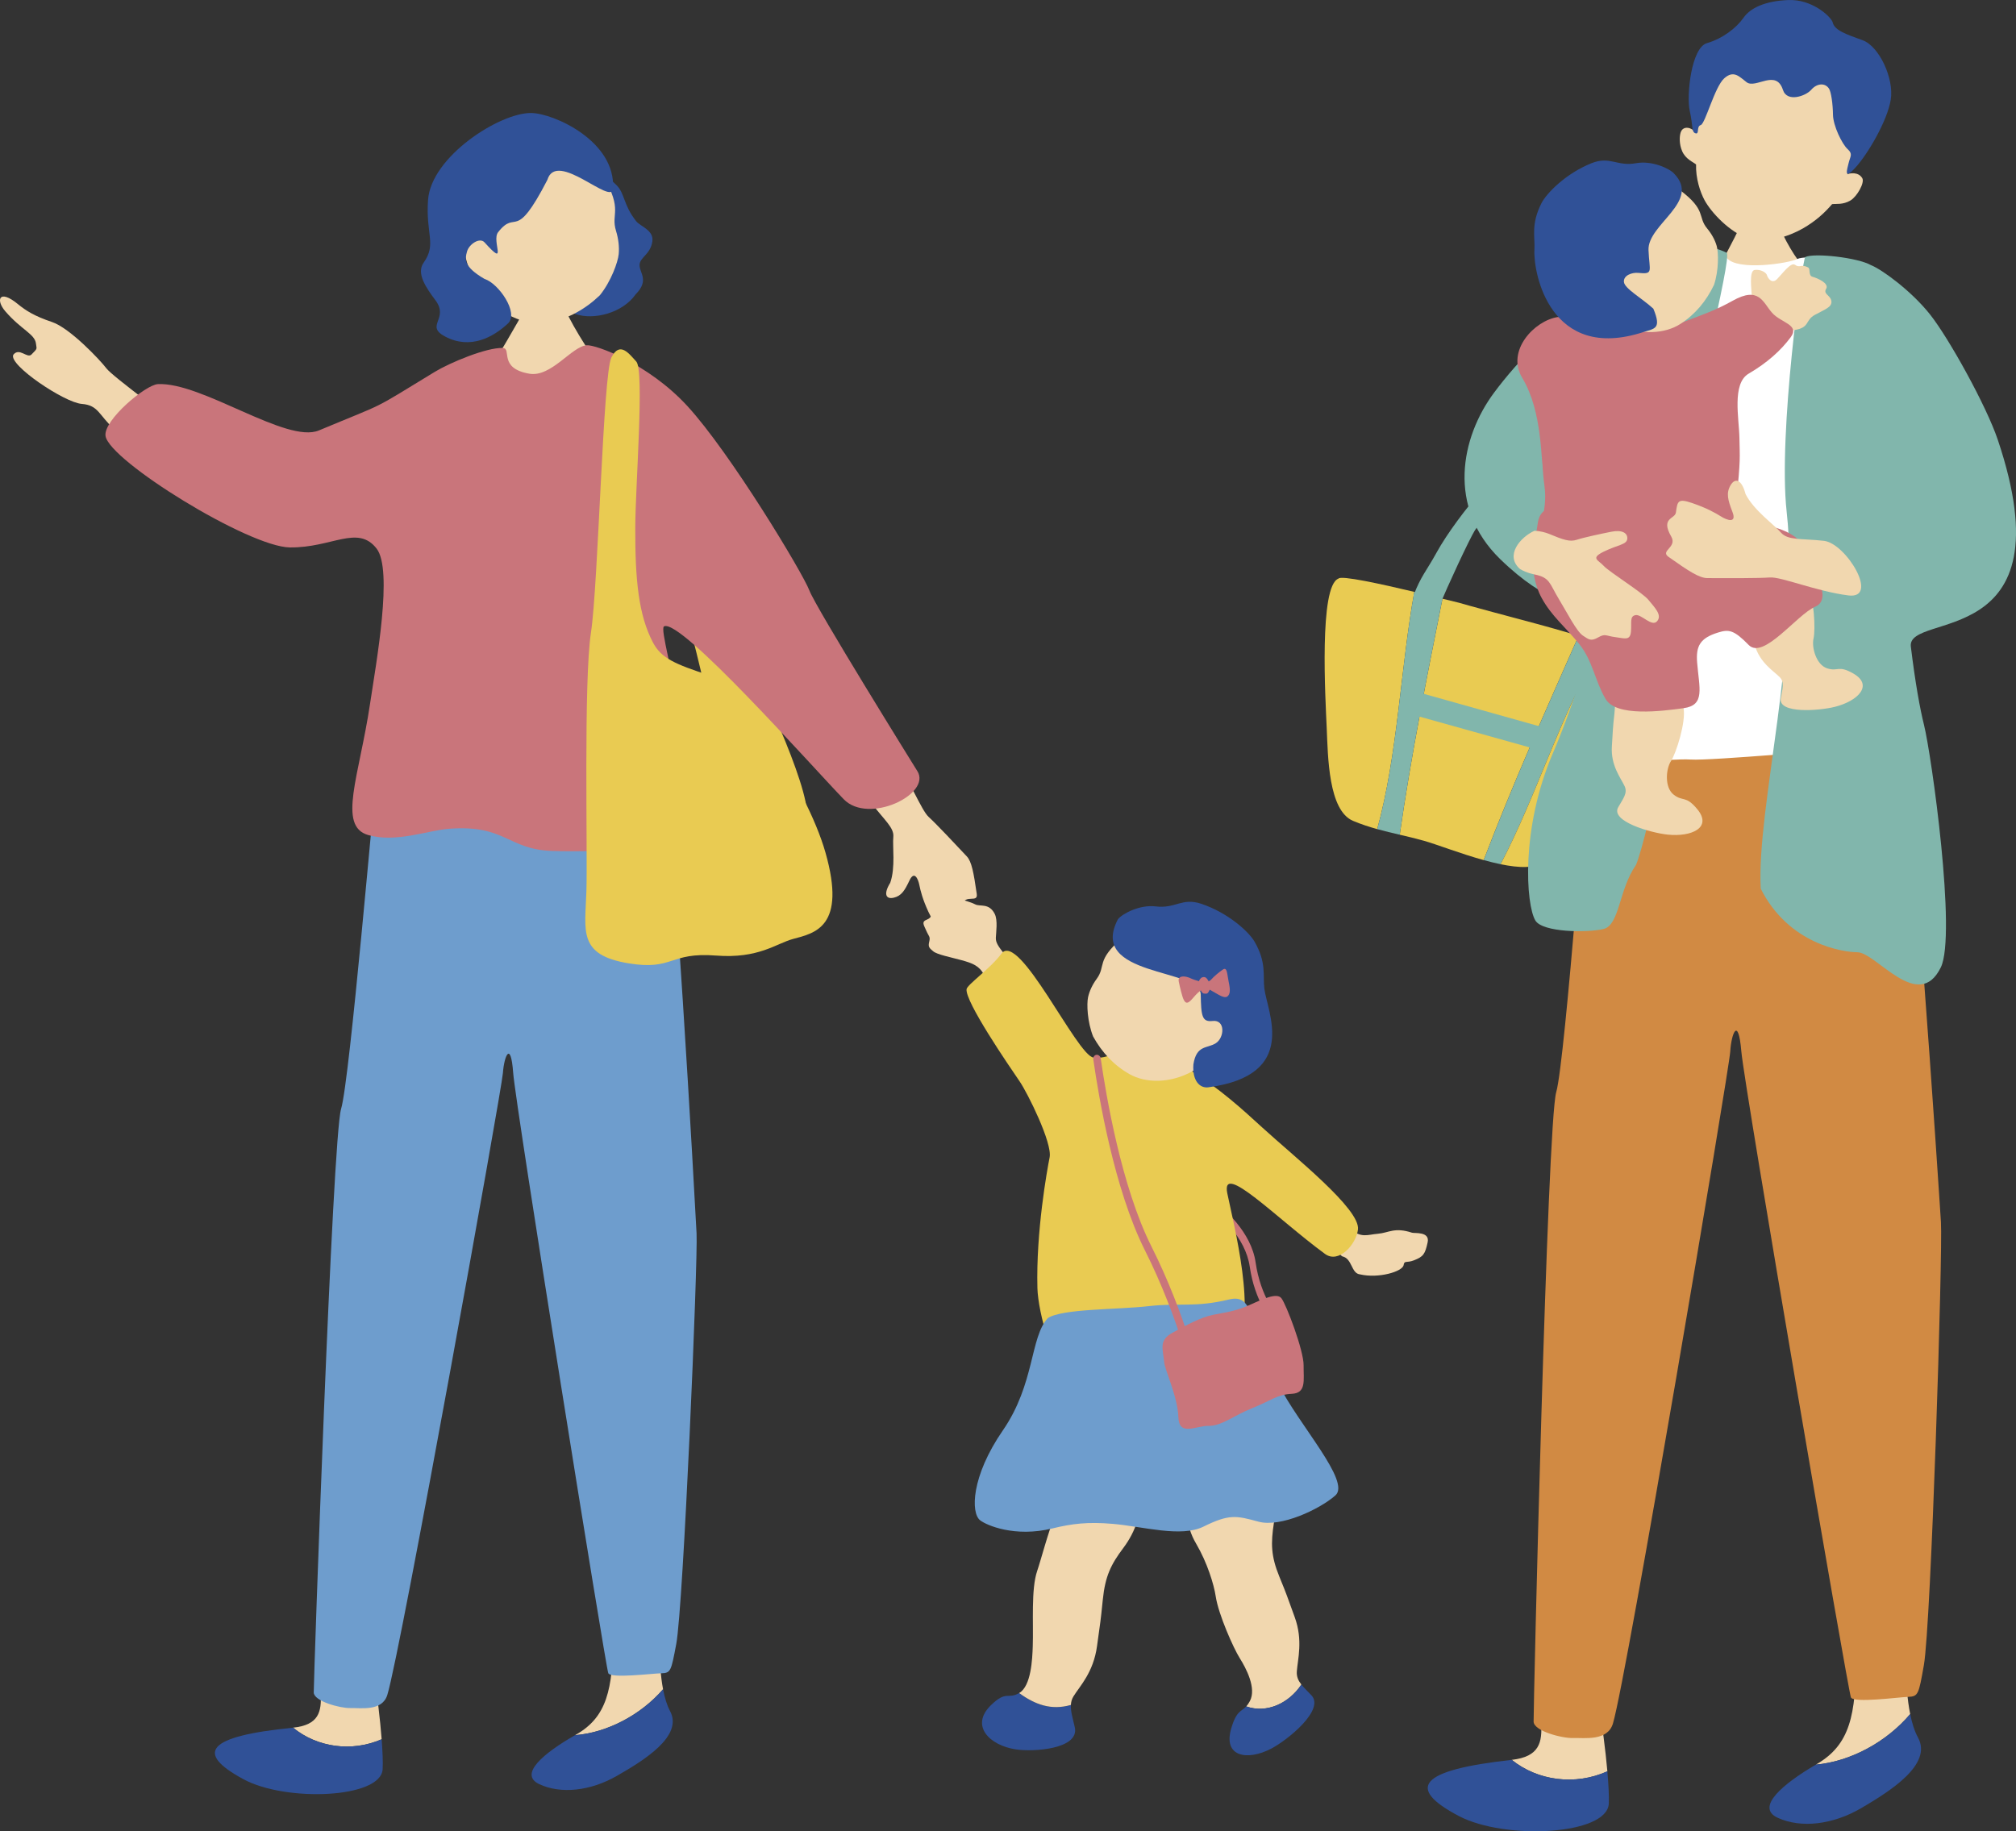 <?xml version="1.0" encoding="UTF-8"?>
<svg id="_レイヤー_2" data-name="レイヤー_2" xmlns="http://www.w3.org/2000/svg" width="164" height="149" viewBox="0 0 164 149">
  <rect x="0" y="0" width="164" height="149" fill="#333333" stroke="none"/>
  <defs>
    <style>
      .cls-1 {
        fill: #305197;
      }

      .cls-2 {
        fill: #d18a43;
      }

      .cls-3 {
        fill: #f1d7af;
      }

      .cls-4 {
        fill: #6e9dcd;
      }

      .cls-5 {
        fill: #fff;
      }

      .cls-6 {
        fill: #c9757b;
      }

      .cls-7 {
        fill: #81b6ac;
      }

      .cls-8 {
        fill: #e9cb52;
      }
    </style>
  </defs>
  <g id="_パーツ" data-name="パーツ">
    <g>
      <g>
        <path class="cls-6" d="M101.667,103.066c-.346-2.415-2.522-4.304-3.441-5.005-.058-.044-.009-.177.11-.296.123-.123.262-.18.32-.135.931.709,3.134,2.624,3.488,5.09.2,1.393.632,2.486,1.087,3.338-.171.113-.337.221-.499.322-.447-.852-.867-1.938-1.065-3.315Z"/>
        <g>
          <g>
            <path class="cls-3" d="M105.865,137.061c-.249-.315-.399-.634-.369-1.068.066-.971.519-2.529-.175-4.425-.694-1.897-.568-1.626-1.251-3.297-.683-1.671-.695-2.71-.437-4.38.259-1.671.031-3.274-.914-4.9-.944-1.626-2.007-1.784-4.005-1.83-1.998-.046-1.864,1.789-2.053,4.115-.154,1.49-.257,2.792.646,4.328.903,1.536,1.448,3.327,1.59,4.278.222,1.49,1.461,4.246,1.952,5.026.531.844,1.38,2.461.827,3.5-.103.193-.201.328-.296.433,1.675.594,3.472-.256,4.486-1.779Z"/>
            <path class="cls-1" d="M105.865,137.061c-1.013,1.523-2.81,2.373-4.486,1.779-.419.458-.783.318-1.217,1.78-.697,2.348,1.333,2.665,3.262,1.649,1.351-.711,4.368-3.16,3.257-4.334-.318-.337-.603-.604-.816-.874Z"/>
          </g>
          <path class="cls-3" d="M109.825,99.994c.943.764,1.39.464,2.272.389.881-.075,1.344-.554,2.772-.084.201.066,1.463-.121,1.269.782-.208.967-.355,1.162-1.101,1.459-.614.245-.79-.016-.853.39-.084.535-2.056,1.107-3.541.759-.733-.065-.624-1.282-1.44-1.465-.155-.035-.814-1.01-1.47-1.351.289-.683.952-1.01,1.266-1.662.34.241.718.694.827.782Z"/>
          <path class="cls-3" d="M81.751,77.685c-.557-.703-.756-.994-.74-1.395.016-.401.173-1.425-.095-1.94-.468-.9-1.172-.56-1.581-.767-.408-.207-.826-.279-1.291-.473-.465-.194-1.159-.217-1.411.154-.252.371-.904.337-.877.668.028.331.129.706-.347.888-.475.181-.264.422-.058.904.206.482.346.462.241.896-.105.434.01.515.323.781.313.265,1.395.475,2.305.723.91.249,1.452.461,1.838,1.203.024.046.067.113.126.2.685-.422,1.414-.797,2.138-1.224-.281-.288-.484-.505-.572-.616Z"/>
          <path class="cls-8" d="M99.84,97.099c-.546-2.678,4.073,2.089,7.948,4.925,1.121.821,2.538-.775,2.682-1.99.198-1.664-5.191-5.92-7.799-8.308-1.582-1.448-3.419-3.143-6.014-4.754-2.058-1.278-3.384-1.489-4.387-1.537-1.226-.059-2.165.772-3.314.612-1.338-.145-6.078-10.373-7.495-8.449-.882,1.198-2.784,2.516-2.831,2.885-.13,1.005,3.386,6.143,4.322,7.512.646.945,2.664,5.005,2.434,6.169-.207,1.046-1.114,6.048-.993,10.646.049,1.886,1.292,7.064,3.129,6.815,5.005-.677,12.021-1.045,12.915-2.189,1.937-2.04-.099-9.9-.596-12.337Z"/>
          <g>
            <path class="cls-1" d="M82.904,137.752c-.935.549-1.022-.257-2.305,1.003-1.693,1.663-.103,3.253,2.022,3.58,1.488.229,5.214-.032,4.811-1.802-.169-.742-.346-1.309-.318-1.812-1.613.463-2.932-.038-4.211-.969Z"/>
            <path class="cls-3" d="M92.889,120.952c-.049-2.069-5.543-1.664-6.981,2.073-.704,1.831-1.213,3.85-1.535,4.796-.506,1.483-.293,4.226-.359,6.132-.036,1.037-.128,3.208-1.086,3.786-.008.005-.015.008-.024.013,1.279.931,2.598,1.432,4.211.969.014-.243.072-.472.21-.697.51-.83,1.625-1.94,1.917-4.091.292-2.151.273-1.827.469-3.768.196-1.942.67-2.883,1.672-4.219,1.002-1.336,1.555-2.924,1.506-4.993Z"/>
          </g>
          <g>
            <path class="cls-3" d="M97.035,87.149c-1.883,1.04-3.852.972-5.133.256-1.28-.717-2.261-1.774-2.978-3.072-.478-1.201-.53-2.655-.41-3.201.11-.501.362-1.029.695-1.48.778-1.054-.063-1.5,2.067-3.316.647-.551,4.025-2.852,7.576-1.097,3.122,1.542,2.124,9.734-1.818,11.91Z"/>
            <path class="cls-1" d="M90.947,74.787c.361-.45,1.776-1.199,3.075-1.038,1.605.199,2.126-.74,3.699-.214,2.193.735,3.871,2.279,4.33,3.072.987,1.703.677,2.733.8,3.8.224,1.935,2.874,7.066-4.552,8.061-.689.092-1.316-.522-1.217-1.865.248-1.592,1.112-1.28,1.813-1.716.72-.448.804-1.936-.248-1.816-.869.099-.936-.399-.969-2.164-.04-2.152-9.214-1.404-6.732-6.12Z"/>
            <g>
              <path class="cls-6" d="M96.737,79.545c-.482-.178-.938-.127-.846.32.092.447.278,1.224.389,1.446.112.223.25.497.708-.038s.524-.565.826-.77.302-.146.845.164.961.591,1.194.403c.233-.188.237-.541.102-1.168-.135-.627-.111-1.264-.477-1.015s-.752.591-.913.776c-.161.185-.446.341-.807.237-.362-.104-.706-.197-1.022-.356Z"/>
              <path class="cls-6" d="M97.76,79.534c-.136.106-.315.274-.207.665.11.399.235.618.387.64.285.042.318-.017.448-.269s.081-.459-.099-.783c-.18-.324-.325-.318-.529-.254Z"/>
            </g>
          </g>
          <path class="cls-4" d="M85.236,107.247c1.173-.776,5.634-.68,8.216-.974,2.505-.285,3.774.125,6.518-.54,2.146-.521,1.561,1.942,4.043,6.912,1.639,3.283,5.901,7.9,4.62,9.029-1.282,1.129-4.455,2.626-6.256,2.135-1.801-.491-2.374-.636-4.473.402-1.831.906-4.939-.014-7.377-.224-2.037-.176-3.326-.016-4.918.373-3.055.746-5.373-.26-5.886-.672-.745-.597-.738-3.541,1.863-7.313,2.601-3.772,2.207-7.574,3.651-9.128Z"/>
        </g>
        <path class="cls-6" d="M94.706,110.819c-.121-1.131-.447-1.771.694-2.394,1.141-.623,2.283-1.246,3.286-1.447,1.003-.201,1.752-.273,2.851-.75,1.1-.477,2.308-1.099,2.703-.601s1.821,4.258,1.808,5.459c-.013,1.201.242,2.263-.96,2.32-1.202.057-1.675.546-3.216,1.165-1.542.618-2.486,1.455-3.553,1.444-1.068-.012-2.413.891-2.461-.734-.049-1.625-1.157-3.968-1.152-4.463Z"/>
        <path class="cls-6" d="M93.667,101.413c-2.442-4.856-3.696-12.308-4.122-15.286-.027-.188-.184-.324-.351-.303-.173.023-.281.191-.254.38.431,3.016,1.703,10.566,4.196,15.524,1.408,2.801,2.418,5.527,3.166,7.879.179-.131.35-.264.513-.399-.75-2.336-1.756-5.026-3.148-7.794Z"/>
      </g>
      <g>
        <path class="cls-3" d="M122.979,143.19c4.543-.523.863-4.658,2.918-8.666,0,0,2.518-1.958,3.217-.236.533,1.313,1.339,6.366,1.644,9.833-2.626,1.181-5.666.768-7.779-.931Z"/>
        <path class="cls-1" d="M122.948,143.194c.011-.001.02-.003.031-.004,2.113,1.699,5.154,2.113,7.779.931.095,1.082.142,2.011.117,2.622-.109,2.567-8.444,2.999-12.206,1.013-4.317-2.279-3.222-3.735,4.279-4.562Z"/>
      </g>
      <g>
        <path class="cls-3" d="M155.392,139.464c-.469-2.319-.371-5.424-.454-7.67-2.276-1.582-3.937-1.521-3.952,3.107-.015,4.628-.48,7.051-3.194,8.632-.025.015-.049.03-.074.044,2.827-.252,5.757-1.846,7.674-4.113Z"/>
        <path class="cls-1" d="M155.392,139.464c-1.918,2.267-4.847,3.862-7.674,4.113-2.682,1.573-4.954,3.481-3.092,4.33,1.88.856,4.457.576,6.809-.806,2.352-1.382,5.784-3.545,4.595-5.722-.286-.524-.49-1.181-.638-1.914Z"/>
      </g>
      <path class="cls-2" d="M129.401,59.534c-.172.978-2.065,26.799-2.803,29.325-.739,2.526-1.868,50.464-1.84,51.227.028.762,2.325,1.36,3.224,1.327s2.788.283,3.229-1.179c1.115-3.703,9.458-53.212,9.543-54.673.085-1.461.654-2.939.9-.033.245,2.906,8.692,52.101,8.918,52.579.225.478,3.819-.012,4.65-.043s.86-.191,1.284-2.585c.584-3.298,1.541-33.619,1.388-36.042-.153-2.424-2.521-38.561-3.41-40.094-.888-1.533-25.083.192-25.083.192Z"/>
      <g>
        <g>
          <g>
            <path class="cls-8" d="M128.422,51.728c-1.487-.437-2.775-.803-3.373-.959-.941-.244-6.261-1.679-6.376-1.731-.155-.034-.647-.156-1.329-.324-1.239,6.222-2.563,12.803-3.477,19.202.638.149,1.288.301,1.974.494.995.279,2.937,1.038,4.856,1.571,2.371-6.203,4.991-12.053,7.724-18.253Z"/>
            <path class="cls-7" d="M128.422,51.728c-2.733,6.201-5.353,12.05-7.724,18.253.464.129.925.242,1.373.335,3.027-5.78,4.874-12.24,8.324-18.002-.669-.201-1.339-.4-1.974-.587Z"/>
            <path class="cls-8" d="M135.878,54.091c-.447-.23-2.955-1.017-5.483-1.777-3.451,5.762-5.297,12.222-8.324,18.002,1.49.308,2.816.362,3.472-.213.984-.862,3.175-3.999,4.193-5.617.92-1.462,2.628-4.294,4.001-6.032.853-1.079,2.872-3.987,2.141-4.363Z"/>
            <path class="cls-8" d="M108.884,47.077c-1.594.597-1.062,9.765-.957,12.15.102,2.323.132,6.724,2.148,7.564.68.284,1.325.492,1.961.67,1.668-6.057,1.897-13.087,3.015-19.304-2.713-.645-5.967-1.359-6.166-1.08Z"/>
          </g>
          <polygon class="cls-7" points="114.651 56.125 126.056 59.326 125.553 61.124 114.508 58.036 114.651 56.125"/>
        </g>
        <path class="cls-7" d="M115.05,48.157c-1.119,6.217-1.348,13.247-3.015,19.304.613.171,1.217.312,1.832.455.914-6.399,2.238-12.981,3.477-19.202-.636-.157-1.436-.353-2.293-.557Z"/>
      </g>
      <path class="cls-3" d="M144.263,16.403c-.158.006-2.221.24-2.418.227-.066.358-.274,1.67-.455,2.111-.181.441-1.518,2.98-1.707,3.204,2.362,2.007,5.544,1.613,7.011-.338-.422-.202-1.769-2.503-1.978-3.355-.153-.624-.444-1.614-.453-1.85Z"/>
      <path class="cls-5" d="M136.518,20.858c1.626-.407,3.454-.519,3.961.131.838,1.074,5.016.44,5.726.086.709-.354,4.27.037,5.358.663.207.08.509.246.867.477.252,5.823-.493,11.683.584,17.476-.072.488.063,1.945.178,2.846.187,1.459,1.104,13.754,1.729,16.264.625,2.509.651,3.241-.355,3.012-1.007-.229-1.762-.868-3.293-.878-1.531-.01-12.075.978-13.743.864-1.668-.114-7.687.633-7.713-.099-.021-.57.834-11.966,1.839-17.833,1.372-7.916,3.36-15.554,4.862-23.009Z"/>
      <path class="cls-7" d="M129.352,49.942c-1.158-.85-3.47-.705-7.322-4.459-4.331-4.221-3.197-9.888-.497-13.522,1.857-2.499,5.217-6.218,10.973-9.813,1.306-.815,5.376-2.966,7.955-1.578.498.268-3.128,14.389-3.388,17.36.406,16.085-3.134,30.372-3.982,32.439-1.405,1.995-1.328,4.904-2.647,5.219-1.319.315-4.96.282-5.543-.692-.763-1.276-1.219-7.472,1.437-13.643,1.464-3.401,3.978-10.604,3.014-11.312Z"/>
      <path class="cls-7" d="M146.854,20.915c.709-.354,4.27.037,5.358.663.849.327,3.271,2.078,4.806,4.021,1.535,1.943,4.573,7.426,5.498,10.175,5.832,17.333-7.425,13.928-7.07,16.839.365,2.992.748,5.073,1.065,6.345.625,2.509,2.662,17.112,1.373,19.751-1.823,3.731-5.259-1.22-6.79-1.23-1.153-.008-5.567-.628-7.859-5.169-.365-6.538,3.293-19.845,2.105-30.705-.696-6.359,1.301-20.583,1.515-20.69Z"/>
      <g>
        <path class="cls-3" d="M142.503,24.055c-.007-.439-.25-2.028.243-2.091.493-.062.935.206.994.424s.395.763.827.317,1.128-1.398,1.45-1.162c.402.296.492-.09,1.073.217.217.115-.017.659.368.763.385.104,1.365.529,1.098.972-.268.443.364.516.427,1.01.062.493-.538.667-1.354,1.119-.816.452-.37,1.038-1.682,1.234-.821.122-1.642.245-2.369-.678-.727-.923-1.122-1.686-1.074-2.126Z"/>
        <path class="cls-3" d="M137.251,51.084c-.79-1.619-2.469-3.072-4.207-2.496-1.738.575-2.626.978-3.017,2.402-.391,1.425-.16,2.638.515,3.769.675,1.13.943,1.88.793,3.266-.15,1.386-.112,1.157-.211,2.708-.099,1.551.716,2.548,1.034,3.227.265.564-.108,1.005-.517,1.717-.658,1.145,2.642,2.086,4.016,2.23,1.962.206,3.655-.573,2.414-2.071-.948-1.145-1.156-.583-1.919-1.179-.763-.596-.632-2.103-.215-2.739s1.225-3.168,1.02-4.299c-.131-.722-.269-1.22.109-2.568.378-1.348.718-2.938.183-3.967Z"/>
        <path class="cls-6" d="M126.725,25.796c-1.913.292-4.211,2.748-2.9,4.936,1.687,2.817,1.494,6.554,1.814,8.794.324,2.268-.755,3.811-.487,5.693.109.769,1.061,4.435,3.19,5.657,3.362,1.929,6.766,1.976,8.063,1.644,2.955-.756,3.715-1.885,4.913-4.263.741-1.471-.397-4.459-.077-7.467.372-3.504.284-3.539.26-5.134-.024-1.595-.634-4.444.751-5.255,1.504-.88,2.62-1.882,3.42-2.964.758-1.024-.788-1.166-1.514-1.985-.753-.85-1.054-2.195-3.217-.977-1.276.719-2.44,1.141-4.063,1.746-1.623.605-.614.795-2.843.249-2.228-.547-5.875-.696-7.311-.674Z"/>
        <g>
          <path class="cls-3" d="M131.64,26.407c1.907.911,3.835.732,5.049-.044,1.215-.777,2.116-1.87,2.745-3.185.4-1.206.367-2.635.219-3.163-.136-.485-.414-.988-.767-1.412-.823-.989-.024-1.475-2.218-3.133-.666-.504-4.112-2.566-7.495-.641-2.974,1.692-1.525,9.671,2.467,11.579Z"/>
          <path class="cls-1" d="M136.181,14.119c-.38-.42-1.811-1.074-3.076-.842-1.563.288-2.128-.604-3.641.003-2.109.847-3.667,2.458-4.072,3.262-.87,1.728-.507,2.719-.567,3.773-.109,1.911,1.295,9.173,8.863,6.703.914-.298,1.5-.236.811-1.903-.921-.845-2.337-1.631-2.393-2.169s.655-.794,1.163-.743c1.276.13.906-.123.836-1.856-.085-2.113,4.308-3.946,2.075-6.23Z"/>
        </g>
        <path class="cls-3" d="M141.207,42.629c-1.73-.271-3.796.423-5.19,1.53-1.393,1.107-1.146,2.993-.768,4.122.456,1.361,2.176,2.557,3.304,2.643,1.948.149,3.15-2.297,3.476-.983.326,1.315.284,1.093.712,2.541.428,1.448,1.504,2.084,2.022,2.598.43.426.237.953.102,1.74-.218,1.265,3.107,1.018,4.408.689,1.858-.469,3.143-1.747,1.511-2.698-1.247-.727-1.249-.144-2.144-.432-.895-.288-1.279-1.706-1.111-2.427s.06-3.301-.505-4.264c-.361-.615-.653-1.023-.758-2.38-.105-1.357-3.536-2.407-5.059-2.68Z"/>
      </g>
      <path class="cls-7" d="M117.14,49.221c.518-1.333,2.42-5.408,2.833-6.059.95-1.496,3.634-3.515,4.756-4.154,1.033-.588.686-.971.69-1.575.004-.604-1.126-.096-2.01.316-.884.412-1.984,1.203-3.016,2.342-1.033,1.14-2.675,3.307-3.544,4.895-.762,1.393-1.298,1.952-1.846,3.438-.184.5,2.08.942,2.137.796Z"/>
      <g>
        <path class="cls-3" d="M150.277,14.181c1.489-3.993,1.645-9.274-3.338-10.795-4.983-1.522-8.09,3.2-9.079,7.345-.162-.302-.943-.6-1.146.067-.095.312-.119.937.13,1.507.288.659.89.867,1.13,1.078-.037,1.103.321,2.223.689,2.904.53.981,2.029,2.621,3.642,3.161,1.288.431,3.252-.221,4.369-.866,1.052-.607,1.771-1.28,2.365-1.972.316-.042.884.067,1.499-.301.532-.318,1.166-1.446.959-1.806-.318-.552-1.051-.411-1.219-.322Z"/>
        <path class="cls-1" d="M149.075,1.776c-.247-.531-1.723-1.85-3.603-1.773-1.88.077-3.08.638-3.644,1.449-.564.811-1.69,1.688-2.968,2.057-1.279.368-1.68,4.276-1.401,5.511.279,1.235.126,1.72.468,1.826.342.106.052-.559.426-.67.374-.11,1.124-3.095,1.912-3.804.788-.708,1.253-.104,1.824.32.745.554,2.395-1.111,2.953.625.333,1.036,1.858.502,2.302-.014.445-.516,1.109-.595,1.441-.097.176.265.315,1.23.327,2.127.011.898.741,2.397,1.192,2.802.451.405.207.596.085,1.114-.122.518-.45,1.485.556.38,1.006-1.104,2.583-3.789,2.865-5.512.283-1.723-.934-4.348-2.283-4.842-1.348-.493-2.319-.798-2.451-1.5Z"/>
      </g>
      <path class="cls-6" d="M125.086,42.628c.286-2.22,2.695-1.031,5.429-1.015,3.726.021,5.696-.074,7.02-.434,1.324-.359,3.758-.604,3.792.326s1.314.942,2.841,1.351c1.527.41,2.482,1.073,2.873,2.224.391,1.15,2.111,3.649.623,4.286-1.488.637-4.201,4.348-5.41,3.111-1.208-1.237-1.617-1.28-2.48-1.015-1.491.458-1.82,1.115-1.713,2.451.168,2.092.674,3.464-1.102,3.707-1.776.243-5.48.729-6.349-.753-.869-1.482-1.045-3.106-2.141-4.463-1.097-1.357-2.246-2.269-3.045-3.731-1.247-2.283-.519-4.64-.338-6.044Z"/>
      <path class="cls-3" d="M125.967,43.42c1.238.516,1.738.684,2.307.496.57-.188,1.976-.489,2.827-.656.851-.167,1.322.107,1.276.584-.046.477-.765.479-1.895,1.03-1.13.55-.474.675-.01,1.178.465.503,3.166,2.174,3.635,2.765.469.591,1.133,1.207.703,1.721-.43.514-1.276-.584-1.763-.489-.487.095-.304.578-.37,1.337-.066.759-.498.553-1.275.453-.777-.1-.806-.31-1.386.019-.58.329-.745.197-1.254-.146-.509-.343-1.252-1.816-1.982-3.026-.729-1.21-.686-1.685-1.91-1.939-.076-.016-.635-.11-1.209-.441-1.268-1.095-.002-2.595,1.171-3.123.46.02.937.155,1.132.237Z"/>
      <path class="cls-3" d="M150.355,48.444c-2.578-.325-5.447-1.528-6.378-1.459-.931.069-3.464.061-5.086.051-.66-.004-1.507-.562-3.152-1.723-.727-.513.732-.76.21-1.666-.88-1.526.307-1.412.383-1.942.131-.917.145-1.177,1.32-.776,1.174.401,1.875.793,2.356,1.096.481.303,1.299.591.923-.379-.376-.97-.523-1.525-.156-2.157.367-.632.904-.508,1.227.714.68,1.335,2.317,2.474,2.876,3.128.559.654,1.697.47,3.501.674,1.804.204,4.555,4.766,1.976,4.441Z"/>
      <g>
        <path class="cls-8" d="M52.528,30.705c1.145,1.705,7.586,21.719,8.745,23.892,1.16,2.172,5.642,11.914,4.056,12.541-5.13,2.028-7.528-6.938-7.762-9.733-.234-2.796-5.175-19.805-5.58-21.833-.303-1.516-2.184-6.146-1.53-6.669.538-.43,1.633,1.152,2.07,1.802Z"/>
        <path class="cls-3" d="M72.614,61.512c1.352,1.841,2.321,4.399,2.928,4.952.607.552,2.133,2.174,3.107,3.215.396.423.554,1.301.809,3.053.113.774-.926-.008-1.187.873-.439,1.484-1.084.658-1.467.93-.662.471-.837.619-1.292-.373-.455-.992-.629-1.676-.727-2.166-.098-.49-.409-1.186-.799-.36-.39.826-.654,1.255-1.278,1.404-.624.148-.869-.27-.288-1.215.438-1.241.173-2.974.251-3.726.078-.752-.727-1.367-1.688-2.641-.961-1.275.279-5.787,1.63-3.946Z"/>
        <path class="cls-3" d="M15.846,35.761c-1.821-1.613-6.663-5.093-7.19-5.79-.527-.698-2.981-3.286-4.42-3.769-1.439-.483-2.137-.931-2.781-1.459-1.535-1.26-1.819-.338-1.025.583,1.308,1.518,2.408,1.842,2.497,2.637.051.462.157.353-.368.883-.344.347-.982-.601-1.473.015-.442.807,4.149,3.892,5.562,4.002,1.371.106,1.378.904,2.636,2.047,1.258,1.144,3.413,2.947,4.348,3.502.935.554,4.036-1.037,2.215-2.65Z"/>
        <path class="cls-3" d="M45.436,23.024c-.152.004-2.147.208-2.338.194-.067.345-.282,1.61-.462,2.034-.18.424-2.633,4.607-2.818,4.821,2.261,1.964,7.261,1.061,8.699-.807-.405-.199-2.47-3.625-2.663-4.45-.141-.605-.412-1.563-.418-1.792Z"/>
        <g>
          <path class="cls-3" d="M23.842,140.57c4.219-.438.848-4.311,2.794-8.007,0,0,2.355-1.791,2.986-.186.481,1.223,1.177,5.917,1.425,9.136-2.447,1.069-5.263.655-7.205-.943Z"/>
          <path class="cls-1" d="M23.813,140.574c.01-.001.019-.003.029-.004,1.943,1.597,4.758,2.012,7.205.943.077,1.004.112,1.867.081,2.433-.127,2.38-7.861,2.695-11.33.816-3.98-2.157-2.95-3.497,4.014-4.187Z"/>
        </g>
        <g>
          <path class="cls-3" d="M53.939,137.445c-.411-2.155-.289-5.034-.343-7.118-2.095-1.49-3.636-1.45-3.697,2.841-.061,4.292-.517,6.534-3.05,7.973-.023.013-.046.027-.069.04,2.624-.205,5.357-1.654,7.159-3.737Z"/>
          <path class="cls-1" d="M53.939,137.445c-1.802,2.083-4.534,3.532-7.159,3.737-2.503,1.431-4.63,3.178-2.911,3.984,1.735.813,4.128.58,6.323-.679s5.4-3.229,4.32-5.26c-.26-.488-.442-1.1-.572-1.782Z"/>
        </g>
        <path class="cls-4" d="M30.645,63.054c-.169.905-2.186,24.833-2.897,27.168-.711,2.335-2.244,46.781-2.225,47.489.018.707,2.142,1.285,2.977,1.263.835-.022,2.583.291,3.006-1.061,1.071-3.423,9.311-49.252,9.405-50.606s.637-2.719.835-.022c.198,2.698,7.533,48.407,7.737,48.852.204.445,3.542.027,4.313.007s.8-.168,1.217-2.384c.575-3.053,1.77-31.162,1.652-33.411-.118-2.249-1.947-35.786-2.756-37.217-.808-1.431-23.264-.077-23.264-.077Z"/>
        <path class="cls-6" d="M74.628,62.744c-.264-.424-8.252-13.285-8.784-14.698-.532-1.413-6.429-11.208-9.939-15.022-3.169-3.444-7.433-4.985-8.169-4.933-1.23.088-2.888,2.623-4.675,2.315-2.555-.441-1.388-2.067-2.166-2.094-1.325-.046-4.302,1.199-5.526,1.944-5.395,3.288-3.679,2.364-9.428,4.766-2.637,1.102-9.492-3.947-13.099-3.768-1.001.05-4.444,2.943-4.257,4.217.295,2.009,11.635,9.031,14.997,9.07,3.424.039,5.522-1.88,7.054.094,1.346,1.734-.023,9.224-.534,12.634-.88,5.879-2.656,9.942-.161,10.67,2.255.657,4.866-.378,6.598-.508,4.585-.343,4.749,1.673,8.339,1.804,1.91.07,4.594-.007,6.498-.056,1.425-.037,4.638,2.276,4.815-.125.332-4.497-.744-8.525-1.053-11.314-.301-2.714-1.456-6.596-1.121-6.774,1.327-.708,11.972,11.326,14.62,14.063,2.012,2.079,7.161-.41,5.992-2.287Z"/>
        <g>
          <path class="cls-1" d="M51.709,23.949c-1.058,1.517-3.388,2.114-4.888,1.607-3.2-1.081.384-3.544.685-4.932.22-1.015.174-2.858.526-3.6s-.494-4.552,2.122-1.958c.688.682.534,1.586,1.602,2.937.331.418,1.444.724,1.313,1.635-.156,1.09-1.043,1.293-1.041,1.938s.804,1.242-.319,2.372Z"/>
          <path class="cls-3" d="M39.344,23.974c1.61,1.865,3.692,2.552,5.279,2.262s2.977-1.067,4.174-2.211c.915-1.13,1.47-2.7,1.534-3.343.058-.59-.024-1.265-.216-1.888-.449-1.454.584-1.617-1.017-4.426-.486-.853-3.224-4.674-7.543-4.127-3.797.481-5.582,9.829-2.211,13.732Z"/>
          <path class="cls-1" d="M44.53,14.628c.754-2.462,5.25,2.163,5.337.713.232-3.857-4.815-6.116-6.641-6.147-2.547-.044-8.157,3.54-8.405,7.077-.197,2.817.715,3.584-.358,5.1-.614.867.183,2.019.966,3.069,1.122,1.505-.884,2.059.777,2.94,2.063,1.094,3.934.046,5.118-1.063.912-.855-.775-3.274-1.906-3.62-1.733-1.008-1.593-1.612-1.429-2.223s1.038-1.187,1.428-.753c1.943,2.158.543-.117,1.105-.83,1.525-1.937,1.324.946,4.009-4.262Z"/>
        </g>
        <path class="cls-8" d="M57.77,54.971c-2.902-.946-3.982-1.419-4.657-2.704-1.157-2.202-1.449-5.053-1.435-9.338.011-3.399.752-12.779.085-13.509-.606-.663-1.339-1.678-2.025-.338-.686,1.34-1.064,18.45-1.666,22.404-.602,3.955-.269,17.766-.368,21.009-.099,3.243-.728,5.204,3.439,5.887,3.649.599,3.286-.931,7.099-.634,3.479.271,4.882-.976,6.277-1.352,1.755-.473,4.361-.956,2.632-7.03-1.569-5.514-7.327-13.727-9.382-14.397Z"/>
      </g>
    </g>
  </g>
</svg>